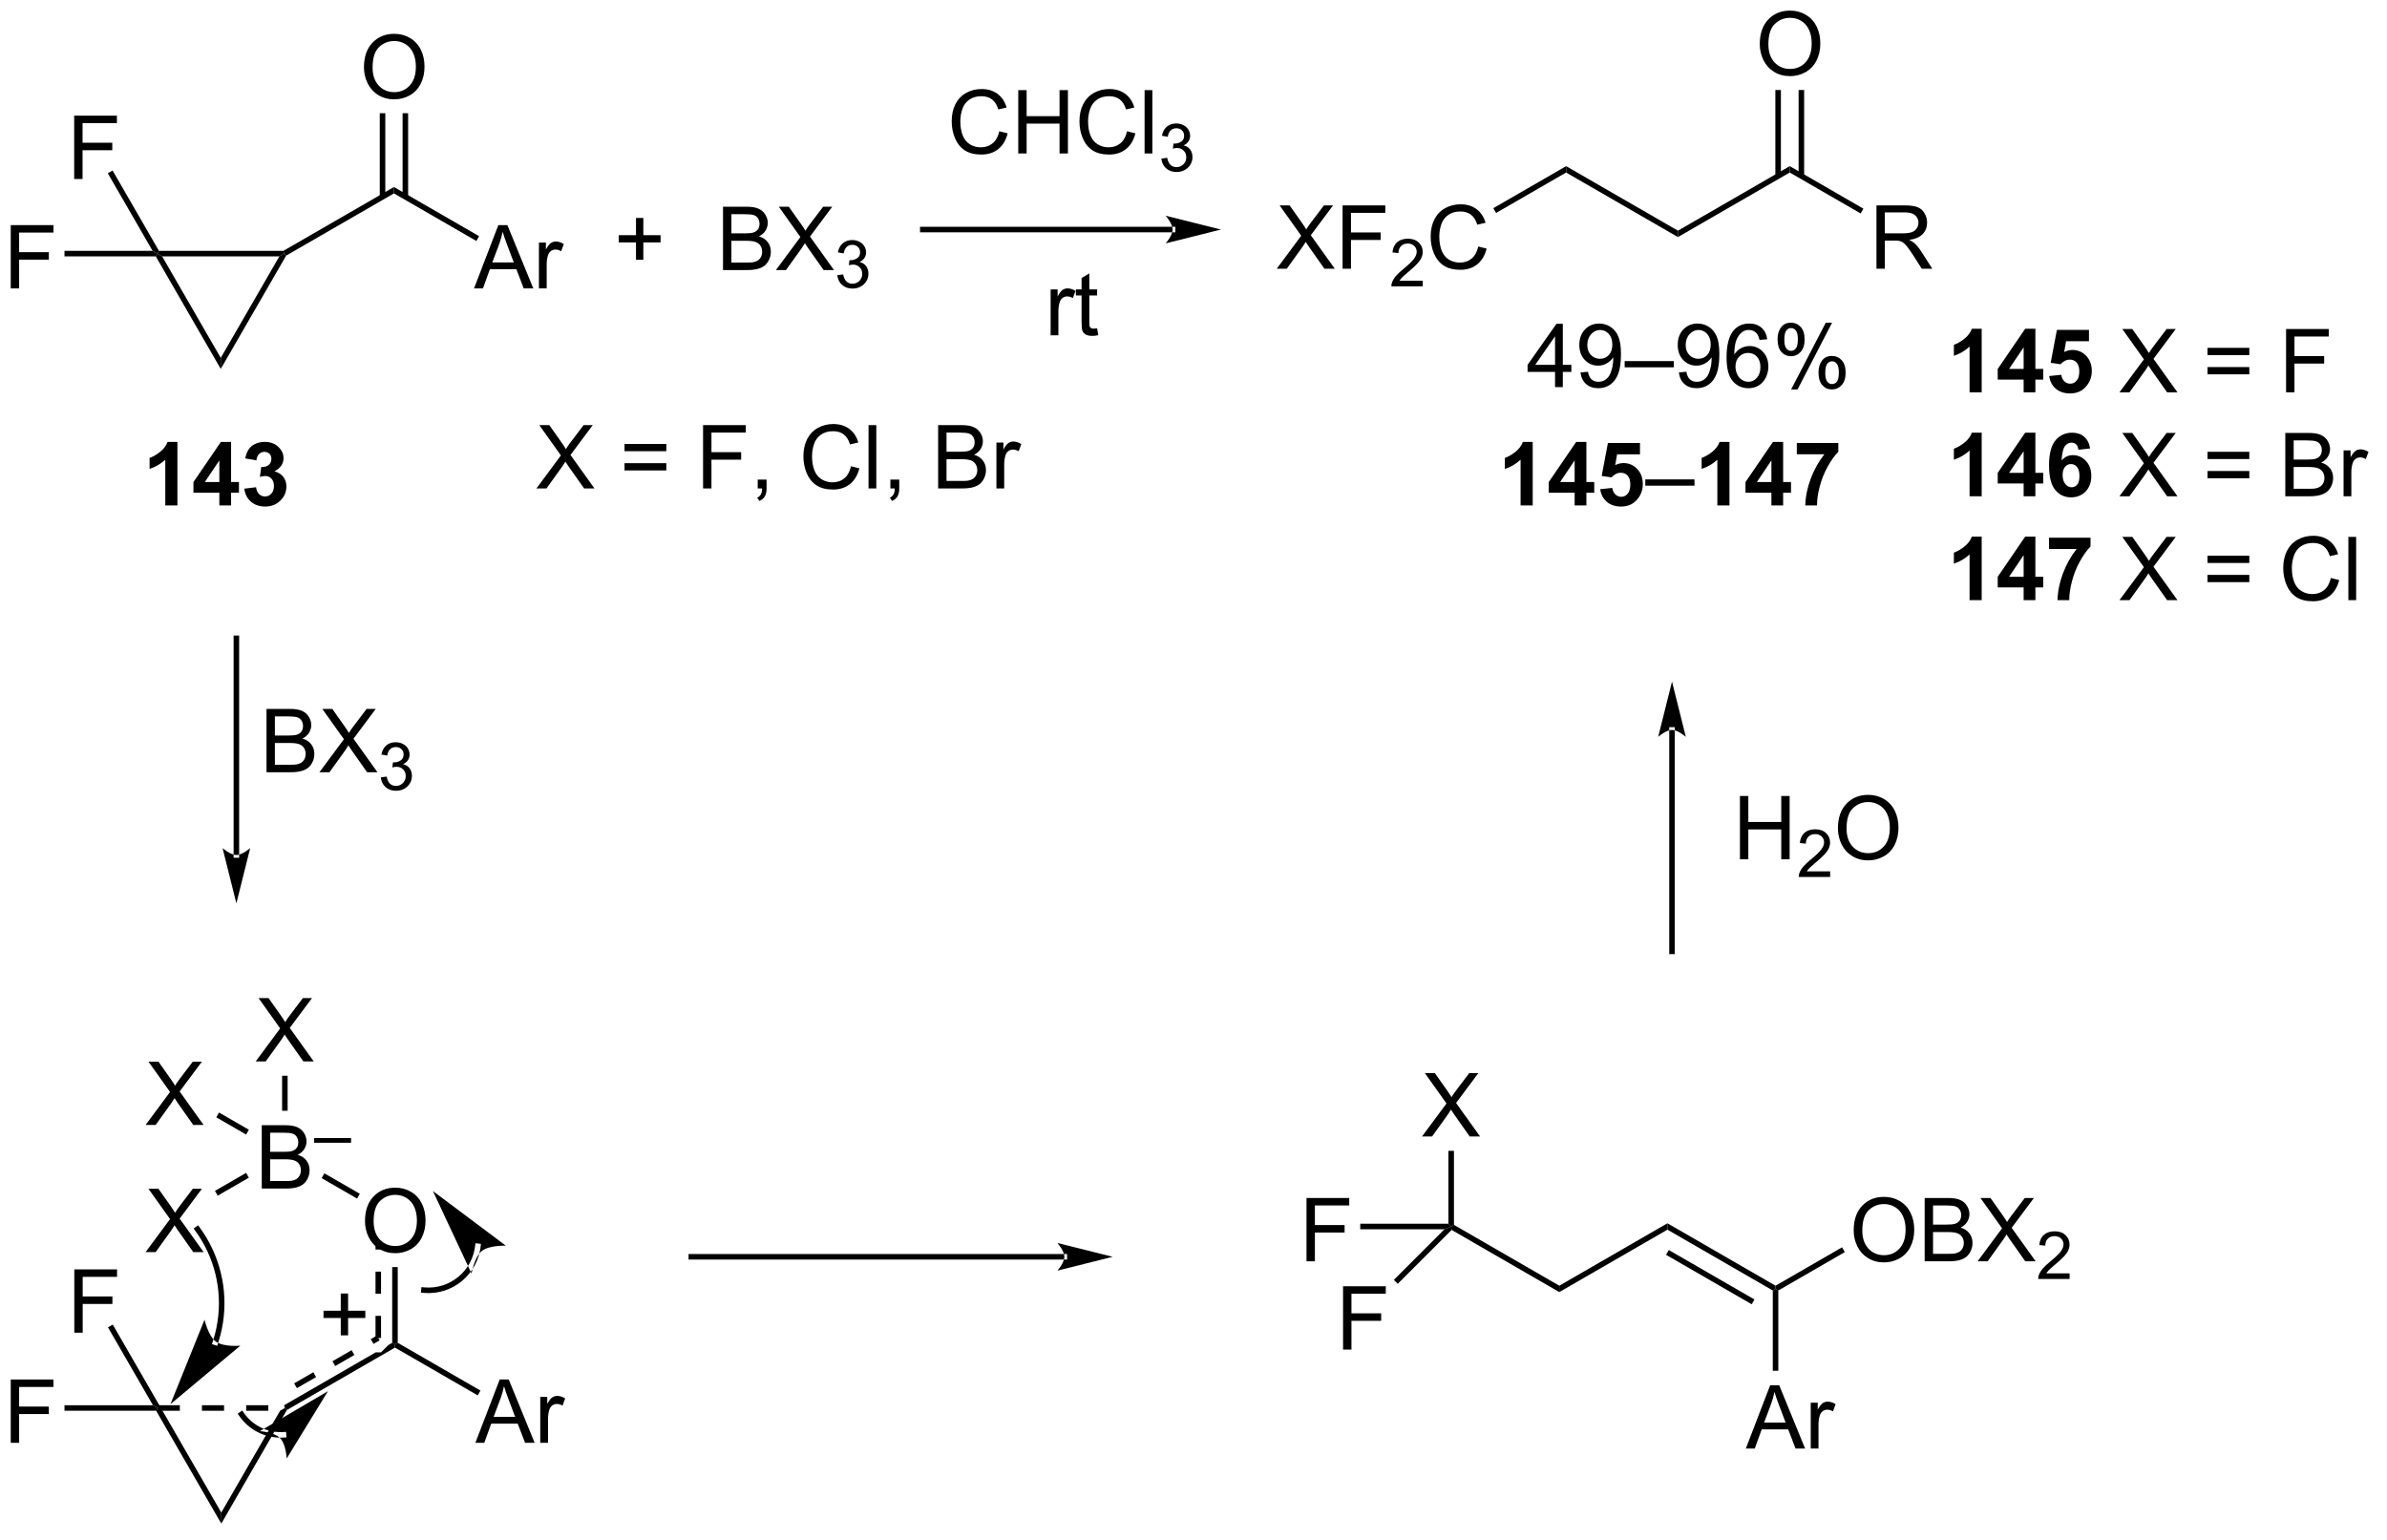 <?xml version="1.0" encoding="UTF-8"?>
<!DOCTYPE svg PUBLIC '-//W3C//DTD SVG 1.0//EN'
          'http://www.w3.org/TR/2001/REC-SVG-20010904/DTD/svg10.dtd'>
<svg stroke-dasharray="none" shape-rendering="auto" xmlns="http://www.w3.org/2000/svg" font-family="'Dialog'" text-rendering="auto" width="296" fill-opacity="1" color-interpolation="auto" color-rendering="auto" preserveAspectRatio="xMidYMid meet" font-size="12px" viewBox="0 0 296 191" fill="black" xmlns:xlink="http://www.w3.org/1999/xlink" stroke="black" image-rendering="auto" stroke-miterlimit="10" stroke-linecap="square" stroke-linejoin="miter" font-style="normal" stroke-width="1" height="191" stroke-dashoffset="0" font-weight="normal" stroke-opacity="1"
><!--Generated by the Batik Graphics2D SVG Generator--><defs id="genericDefs"
  /><g
  ><defs id="defs1"
    ><clipPath clipPathUnits="userSpaceOnUse" id="clipPath1"
      ><path d="M1.321 1.611 L222.673 1.611 L222.673 144.382 L1.321 144.382 L1.321 1.611 Z"
      /></clipPath
      ><clipPath clipPathUnits="userSpaceOnUse" id="clipPath2"
      ><path d="M-0.316 35.474 L-0.316 174.275 L214.882 174.275 L214.882 35.474 Z"
      /></clipPath
    ></defs
    ><g transform="scale(1.333,1.333) translate(-1.321,-1.611) matrix(1.029,0,0,1.029,1.646,-34.877)"
    ><path d="M6.39 51.643 L6.39 45.917 L10.255 45.917 L10.255 46.591 L7.148 46.591 L7.148 48.365 L9.835 48.365 L9.835 49.042 L7.148 49.042 L7.148 51.643 L6.39 51.643 Z" stroke="none" clip-path="url(#clipPath2)"
    /></g
    ><g transform="matrix(1.371,0,0,1.371,0.433,-48.651)"
    ><path d="M9.434 51.158 L9.867 50.908 L14.062 58.174 L13.917 58.424 L13.484 58.174 Z" stroke="none" clip-path="url(#clipPath2)"
    /></g
    ><g transform="matrix(1.371,0,0,1.371,0.433,-48.651)"
    ><path d="M13.773 58.674 L13.917 58.424 L14.35 58.674 L19.651 67.856 L19.651 68.856 Z" stroke="none" clip-path="url(#clipPath2)"
    /></g
    ><g transform="matrix(1.371,0,0,1.371,0.433,-48.651)"
    ><path d="M14.35 58.674 L13.917 58.424 L14.062 58.174 L25.318 58.174 L25.385 58.424 L24.952 58.674 Z" stroke="none" clip-path="url(#clipPath2)"
    /></g
    ><g transform="matrix(1.371,0,0,1.371,0.433,-48.651)"
    ><path d="M24.952 58.674 L25.385 58.424 L25.568 58.607 L19.651 68.856 L19.651 67.856 Z" stroke="none" clip-path="url(#clipPath2)"
    /></g
    ><g transform="matrix(1.371,0,0,1.371,0.433,-48.651)"
    ><path d="M0.656 61.574 L0.656 55.848 L4.521 55.848 L4.521 56.522 L1.414 56.522 L1.414 58.296 L4.102 58.296 L4.102 58.973 L1.414 58.973 L1.414 61.574 L0.656 61.574 Z" stroke="none" clip-path="url(#clipPath2)"
    /></g
    ><g transform="matrix(1.371,0,0,1.371,0.433,-48.651)"
    ><path d="M13.484 58.174 L13.917 58.424 L13.773 58.674 L5.517 58.674 L5.517 58.174 Z" stroke="none" clip-path="url(#clipPath2)"
    /></g
    ><g transform="matrix(1.371,0,0,1.371,0.433,-48.651)"
    ><path d="M25.568 58.607 L25.385 58.424 L25.318 58.174 L35.316 52.402 L35.316 52.979 Z" stroke="none" clip-path="url(#clipPath2)"
    /></g
    ><g transform="matrix(1.371,0,0,1.371,0.433,-48.651)"
    ><path d="M42.559 61.574 L44.759 55.848 L45.577 55.848 L47.921 61.574 L47.056 61.574 L46.39 59.84 L43.994 59.84 L43.366 61.574 L42.559 61.574 ZM44.212 59.223 L46.155 59.223 L45.556 57.637 Q45.283 56.913 45.15 56.449 Q45.041 56.999 44.843 57.543 L44.212 59.223 ZM48.429 61.574 L48.429 57.426 L49.062 57.426 L49.062 58.054 Q49.304 57.614 49.507 57.473 Q49.712 57.332 49.96 57.332 Q50.314 57.332 50.681 57.559 L50.439 58.21 Q50.181 58.059 49.923 58.059 Q49.694 58.059 49.509 58.197 Q49.327 58.335 49.249 58.582 Q49.132 58.957 49.132 59.403 L49.132 61.574 L48.429 61.574 Z" stroke="none" clip-path="url(#clipPath2)"
    /></g
    ><g transform="matrix(1.371,0,0,1.371,0.433,-48.651)"
    ><path d="M35.316 52.979 L35.316 52.402 L43.02 56.85 L42.77 57.283 Z" stroke="none" clip-path="url(#clipPath2)"
    /></g
    ><g transform="matrix(1.371,0,0,1.371,0.433,-48.651)"
    ><path d="M32.604 41.584 Q32.604 40.157 33.37 39.352 Q34.135 38.545 35.346 38.545 Q36.138 38.545 36.773 38.925 Q37.411 39.303 37.745 39.98 Q38.081 40.657 38.081 41.517 Q38.081 42.389 37.729 43.076 Q37.377 43.764 36.731 44.118 Q36.088 44.472 35.341 44.472 Q34.534 44.472 33.896 44.082 Q33.26 43.688 32.932 43.014 Q32.604 42.337 32.604 41.584 ZM33.385 41.595 Q33.385 42.631 33.94 43.227 Q34.497 43.821 35.338 43.821 Q36.193 43.821 36.745 43.22 Q37.299 42.618 37.299 41.514 Q37.299 40.813 37.062 40.293 Q36.825 39.772 36.37 39.485 Q35.916 39.196 35.349 39.196 Q34.544 39.196 33.963 39.751 Q33.385 40.303 33.385 41.595 Z" stroke="none" clip-path="url(#clipPath2)"
    /></g
    ><g transform="matrix(1.371,0,0,1.371,0.433,-48.651)"
    ><path d="M36.598 53.286 L36.598 45.726 L36.098 45.726 L36.098 53.286 ZM34.534 53.286 L34.534 45.726 L34.034 45.726 L34.034 53.286 Z" stroke="none" clip-path="url(#clipPath2)"
    /></g
    ><g transform="matrix(1.371,0,0,1.371,0.433,-48.651)"
    ><path d="M57.209 58.985 L57.209 57.414 L55.65 57.414 L55.65 56.758 L57.209 56.758 L57.209 55.201 L57.873 55.201 L57.873 56.758 L59.431 56.758 L59.431 57.414 L57.873 57.414 L57.873 58.985 L57.209 58.985 Z" stroke="none" clip-path="url(#clipPath2)"
    /></g
    ><g transform="matrix(1.371,0,0,1.371,0.433,-48.651)"
    ><path d="M105.744 56.499 L105.744 56.499 L83.15 56.499 L82.9 56.499 L82.9 55.999 L83.15 55.999 L105.744 55.999 L105.994 55.999 L105.994 56.499 ZM110.119 56.249 L105.119 54.999 C105.119 54.999 105.744 55.702 105.744 56.249 C105.744 56.795 105.119 57.499 105.119 57.499 Z" stroke="none" clip-path="url(#clipPath2)"
    /></g
    ><g transform="matrix(1.371,0,0,1.371,0.433,-48.651)"
    ><path d="M90.069 47.358 L90.826 47.548 Q90.59 48.483 89.97 48.975 Q89.35 49.465 88.457 49.465 Q87.53 49.465 86.949 49.087 Q86.371 48.709 86.066 47.996 Q85.764 47.28 85.764 46.459 Q85.764 45.563 86.105 44.9 Q86.449 44.233 87.079 43.886 Q87.709 43.54 88.467 43.54 Q89.326 43.54 89.912 43.978 Q90.498 44.415 90.73 45.209 L89.983 45.384 Q89.785 44.759 89.405 44.475 Q89.027 44.188 88.451 44.188 Q87.793 44.188 87.347 44.506 Q86.905 44.821 86.725 45.355 Q86.545 45.889 86.545 46.454 Q86.545 47.186 86.759 47.73 Q86.972 48.275 87.42 48.545 Q87.871 48.813 88.394 48.813 Q89.03 48.813 89.47 48.446 Q89.912 48.079 90.069 47.358 ZM91.784 49.366 L91.784 43.639 L92.541 43.639 L92.541 45.991 L95.518 45.991 L95.518 43.639 L96.276 43.639 L96.276 49.366 L95.518 49.366 L95.518 46.665 L92.541 46.665 L92.541 49.366 L91.784 49.366 ZM101.623 47.358 L102.381 47.548 Q102.144 48.483 101.525 48.975 Q100.905 49.465 100.011 49.465 Q99.084 49.465 98.504 49.087 Q97.925 48.709 97.621 47.996 Q97.319 47.28 97.319 46.459 Q97.319 45.563 97.66 44.9 Q98.004 44.233 98.634 43.886 Q99.264 43.54 100.022 43.54 Q100.881 43.54 101.467 43.978 Q102.053 44.415 102.285 45.209 L101.537 45.384 Q101.34 44.759 100.959 44.475 Q100.582 44.188 100.006 44.188 Q99.347 44.188 98.902 44.506 Q98.459 44.821 98.28 45.355 Q98.1 45.889 98.1 46.454 Q98.1 47.186 98.314 47.73 Q98.527 48.275 98.975 48.545 Q99.425 48.813 99.949 48.813 Q100.584 48.813 101.025 48.446 Q101.467 48.079 101.623 47.358 ZM103.211 49.366 L103.211 43.639 L103.914 43.639 L103.914 49.366 L103.211 49.366 Z" stroke="none" clip-path="url(#clipPath2)"
    /></g
    ><g transform="matrix(1.371,0,0,1.371,0.433,-48.651)"
    ><path d="M104.727 49.831 L105.254 49.761 Q105.346 50.21 105.563 50.407 Q105.782 50.604 106.096 50.604 Q106.467 50.604 106.723 50.346 Q106.981 50.089 106.981 49.708 Q106.981 49.344 106.743 49.11 Q106.506 48.874 106.139 48.874 Q105.991 48.874 105.768 48.932 L105.827 48.469 Q105.879 48.475 105.91 48.475 Q106.248 48.475 106.518 48.3 Q106.787 48.124 106.787 47.757 Q106.787 47.468 106.59 47.278 Q106.395 47.087 106.084 47.087 Q105.776 47.087 105.571 47.28 Q105.366 47.473 105.307 47.86 L104.78 47.766 Q104.877 47.235 105.219 46.944 Q105.563 46.653 106.073 46.653 Q106.424 46.653 106.719 46.803 Q107.016 46.954 107.172 47.216 Q107.329 47.475 107.329 47.768 Q107.329 48.048 107.178 48.276 Q107.03 48.505 106.737 48.639 Q107.118 48.727 107.329 49.005 Q107.54 49.28 107.54 49.696 Q107.54 50.259 107.129 50.651 Q106.719 51.042 106.092 51.042 Q105.528 51.042 105.153 50.706 Q104.78 50.368 104.727 49.831 Z" stroke="none" clip-path="url(#clipPath2)"
    /></g
    ><g transform="matrix(1.371,0,0,1.371,0.433,-48.651)"
    ><path d="M94.712 65.814 L94.712 61.665 L95.345 61.665 L95.345 62.293 Q95.587 61.853 95.79 61.712 Q95.996 61.571 96.243 61.571 Q96.597 61.571 96.964 61.798 L96.722 62.449 Q96.464 62.298 96.207 62.298 Q95.978 62.298 95.793 62.436 Q95.61 62.574 95.532 62.821 Q95.415 63.196 95.415 63.642 L95.415 65.814 L94.712 65.814 ZM98.918 65.183 L99.019 65.806 Q98.722 65.868 98.488 65.868 Q98.105 65.868 97.894 65.749 Q97.683 65.626 97.597 65.428 Q97.511 65.23 97.511 64.597 L97.511 62.212 L96.996 62.212 L96.996 61.665 L97.511 61.665 L97.511 60.636 L98.212 60.215 L98.212 61.665 L98.918 61.665 L98.918 62.212 L98.212 62.212 L98.212 64.636 Q98.212 64.939 98.248 65.025 Q98.285 65.111 98.368 65.163 Q98.454 65.212 98.61 65.212 Q98.728 65.212 98.918 65.183 Z" stroke="none" clip-path="url(#clipPath2)"
    /></g
    ><g transform="matrix(1.371,0,0,1.371,0.433,-48.651)"
    ><path d="M115.164 59.791 L117.377 56.807 L115.424 54.065 L116.328 54.065 L117.367 55.533 Q117.69 55.989 117.828 56.236 Q118.018 55.924 118.281 55.583 L119.432 54.065 L120.258 54.065 L118.245 56.763 L120.414 59.791 L119.476 59.791 L118.034 57.747 Q117.914 57.572 117.784 57.364 Q117.594 57.676 117.51 57.794 L116.073 59.791 L115.164 59.791 ZM121.12 59.791 L121.12 54.065 L124.984 54.065 L124.984 54.739 L121.877 54.739 L121.877 56.513 L124.565 56.513 L124.565 57.19 L121.877 57.19 L121.877 59.791 L121.12 59.791 Z" stroke="none" clip-path="url(#clipPath2)"
    /></g
    ><g transform="matrix(1.371,0,0,1.371,0.433,-48.651)"
    ><path d="M128.372 60.883 L128.372 61.391 L125.532 61.391 Q125.526 61.2 125.594 61.024 Q125.702 60.735 125.94 60.454 Q126.18 60.172 126.631 59.803 Q127.331 59.229 127.577 58.893 Q127.823 58.557 127.823 58.258 Q127.823 57.946 127.598 57.731 Q127.376 57.514 127.014 57.514 Q126.633 57.514 126.405 57.743 Q126.176 57.971 126.174 58.376 L125.631 58.321 Q125.688 57.713 126.051 57.397 Q126.415 57.079 127.026 57.079 Q127.645 57.079 128.004 57.422 Q128.366 57.764 128.366 58.27 Q128.366 58.528 128.26 58.778 Q128.155 59.026 127.909 59.301 Q127.665 59.577 127.096 60.057 Q126.622 60.456 126.487 60.598 Q126.352 60.741 126.264 60.883 L128.372 60.883 Z" stroke="none" clip-path="url(#clipPath2)"
    /></g
    ><g transform="matrix(1.371,0,0,1.371,0.433,-48.651)"
    ><path d="M133.39 57.783 L134.148 57.973 Q133.911 58.908 133.291 59.401 Q132.671 59.89 131.778 59.89 Q130.851 59.89 130.27 59.513 Q129.692 59.135 129.387 58.421 Q129.085 57.705 129.085 56.885 Q129.085 55.989 129.427 55.325 Q129.77 54.658 130.4 54.312 Q131.031 53.966 131.789 53.966 Q132.648 53.966 133.234 54.403 Q133.82 54.841 134.052 55.635 L133.304 55.809 Q133.106 55.184 132.726 54.901 Q132.348 54.614 131.773 54.614 Q131.114 54.614 130.669 54.932 Q130.226 55.247 130.046 55.781 Q129.867 56.315 129.867 56.88 Q129.867 57.611 130.08 58.156 Q130.294 58.7 130.742 58.971 Q131.192 59.239 131.716 59.239 Q132.351 59.239 132.791 58.872 Q133.234 58.505 133.39 57.783 Z" stroke="none" clip-path="url(#clipPath2)"
    /></g
    ><g transform="matrix(1.371,0,0,1.371,0.433,-48.651)"
    ><path d="M141.338 50.514 L141.338 51.091 L135.002 54.749 L134.752 54.316 Z" stroke="none" clip-path="url(#clipPath2)"
    /></g
    ><g transform="matrix(1.371,0,0,1.371,0.433,-48.651)"
    ><path d="M141.338 51.091 L141.338 50.514 L151.451 56.352 L151.451 56.93 Z" stroke="none" clip-path="url(#clipPath2)"
    /></g
    ><g transform="matrix(1.371,0,0,1.371,0.433,-48.651)"
    ><path d="M151.451 56.93 L151.451 56.352 L161.565 50.514 L161.565 51.091 Z" stroke="none" clip-path="url(#clipPath2)"
    /></g
    ><g transform="matrix(1.371,0,0,1.371,0.433,-48.651)"
    ><path d="M169.408 59.791 L169.408 54.065 L171.947 54.065 Q172.713 54.065 173.112 54.218 Q173.51 54.372 173.747 54.763 Q173.987 55.153 173.987 55.627 Q173.987 56.236 173.591 56.656 Q173.197 57.072 172.372 57.184 Q172.674 57.33 172.83 57.471 Q173.161 57.776 173.458 58.231 L174.455 59.791 L173.502 59.791 L172.744 58.598 Q172.411 58.083 172.195 57.809 Q171.981 57.536 171.812 57.426 Q171.643 57.317 171.466 57.276 Q171.338 57.247 171.044 57.247 L170.166 57.247 L170.166 59.791 L169.408 59.791 ZM170.166 56.591 L171.794 56.591 Q172.315 56.591 172.606 56.484 Q172.901 56.377 173.052 56.14 Q173.205 55.903 173.205 55.627 Q173.205 55.221 172.908 54.96 Q172.614 54.697 171.979 54.697 L170.166 54.697 L170.166 56.591 Z" stroke="none" clip-path="url(#clipPath2)"
    /></g
    ><g transform="matrix(1.371,0,0,1.371,0.433,-48.651)"
    ><path d="M161.565 51.091 L161.565 50.514 L168.228 54.361 L167.978 54.794 Z" stroke="none" clip-path="url(#clipPath2)"
    /></g
    ><g transform="matrix(1.371,0,0,1.371,0.433,-48.651)"
    ><path d="M158.853 39.485 Q158.853 38.058 159.618 37.253 Q160.384 36.446 161.595 36.446 Q162.387 36.446 163.022 36.826 Q163.66 37.204 163.993 37.881 Q164.329 38.558 164.329 39.417 Q164.329 40.29 163.978 40.977 Q163.626 41.665 162.98 42.019 Q162.337 42.373 161.59 42.373 Q160.782 42.373 160.144 41.983 Q159.509 41.589 159.181 40.915 Q158.853 40.238 158.853 39.485 ZM159.634 39.496 Q159.634 40.532 160.189 41.128 Q160.746 41.722 161.587 41.722 Q162.441 41.722 162.993 41.121 Q163.548 40.519 163.548 39.415 Q163.548 38.714 163.311 38.194 Q163.074 37.673 162.618 37.386 Q162.165 37.097 161.598 37.097 Q160.793 37.097 160.212 37.652 Q159.634 38.204 159.634 39.496 Z" stroke="none" clip-path="url(#clipPath2)"
    /></g
    ><g transform="matrix(1.371,0,0,1.371,0.433,-48.651)"
    ><path d="M162.866 51.409 L162.866 43.627 L162.366 43.627 L162.366 51.409 ZM160.764 51.409 L160.764 43.627 L160.264 43.627 L160.264 51.409 Z" stroke="none" clip-path="url(#clipPath2)"
    /></g
    ><g transform="matrix(1.371,0,0,1.371,0.433,-48.651)"
    ><path d="M178.925 70.974 L177.829 70.974 L177.829 66.836 Q177.228 67.399 176.41 67.669 L176.41 66.672 Q176.84 66.531 177.342 66.141 Q177.847 65.748 178.035 65.224 L178.925 65.224 L178.925 70.974 ZM182.719 70.974 L182.719 69.82 L180.375 69.82 L180.375 68.86 L182.859 65.224 L183.781 65.224 L183.781 68.857 L184.492 68.857 L184.492 69.82 L183.781 69.82 L183.781 70.974 L182.719 70.974 ZM182.719 68.857 L182.719 66.899 L181.403 68.857 L182.719 68.857 ZM185.032 69.5 L186.126 69.388 Q186.173 69.758 186.402 69.977 Q186.634 70.193 186.933 70.193 Q187.277 70.193 187.514 69.914 Q187.754 69.633 187.754 69.07 Q187.754 68.544 187.517 68.281 Q187.282 68.016 186.902 68.016 Q186.431 68.016 186.056 68.435 L185.165 68.305 L185.728 65.326 L188.629 65.326 L188.629 66.352 L186.558 66.352 L186.387 67.326 Q186.754 67.141 187.137 67.141 Q187.868 67.141 188.376 67.672 Q188.884 68.203 188.884 69.052 Q188.884 69.758 188.472 70.313 Q187.915 71.073 186.923 71.073 Q186.129 71.073 185.629 70.646 Q185.129 70.219 185.032 69.5 Z" stroke="none" clip-path="url(#clipPath2)"
    /></g
    ><g transform="matrix(1.371,0,0,1.371,0.433,-48.651)"
    ><path d="M191.384 70.974 L193.597 67.99 L191.644 65.248 L192.548 65.248 L193.587 66.716 Q193.91 67.172 194.048 67.419 Q194.238 67.107 194.501 66.766 L195.652 65.248 L196.478 65.248 L194.464 67.945 L196.634 70.974 L195.696 70.974 L194.254 68.93 Q194.134 68.755 194.004 68.547 Q193.814 68.86 193.73 68.977 L192.293 70.974 L191.384 70.974 ZM203.132 67.607 L199.351 67.607 L199.351 66.951 L203.132 66.951 L203.132 67.607 ZM203.132 69.344 L199.351 69.344 L199.351 68.688 L203.132 68.688 L203.132 69.344 ZM206.457 70.974 L206.457 65.248 L210.321 65.248 L210.321 65.922 L207.214 65.922 L207.214 67.695 L209.902 67.695 L209.902 68.373 L207.214 68.373 L207.214 70.974 L206.457 70.974 Z" stroke="none" clip-path="url(#clipPath2)"
    /></g
    ><g transform="matrix(1.371,0,0,1.371,0.433,-48.651)"
    ><path d="M178.925 80.374 L177.829 80.374 L177.829 76.236 Q177.228 76.799 176.41 77.07 L176.41 76.072 Q176.84 75.931 177.342 75.541 Q177.847 75.148 178.035 74.624 L178.925 74.624 L178.925 80.374 ZM182.719 80.374 L182.719 79.221 L180.375 79.221 L180.375 78.26 L182.859 74.624 L183.781 74.624 L183.781 78.257 L184.492 78.257 L184.492 79.221 L183.781 79.221 L183.781 80.374 L182.719 80.374 ZM182.719 78.257 L182.719 76.299 L181.403 78.257 L182.719 78.257 ZM188.735 76.049 L187.673 76.166 Q187.634 75.838 187.47 75.681 Q187.306 75.525 187.043 75.525 Q186.696 75.525 186.454 75.838 Q186.215 76.15 186.152 77.14 Q186.564 76.655 187.173 76.655 Q187.86 76.655 188.35 77.179 Q188.84 77.702 188.84 78.53 Q188.84 79.408 188.324 79.942 Q187.808 80.473 187.001 80.473 Q186.134 80.473 185.574 79.799 Q185.017 79.124 185.017 77.588 Q185.017 76.015 185.597 75.32 Q186.181 74.624 187.11 74.624 Q187.762 74.624 188.189 74.989 Q188.618 75.353 188.735 76.049 ZM186.246 78.445 Q186.246 78.978 186.491 79.27 Q186.738 79.562 187.056 79.562 Q187.36 79.562 187.564 79.325 Q187.767 79.085 187.767 78.541 Q187.767 77.984 187.548 77.723 Q187.329 77.463 187.001 77.463 Q186.683 77.463 186.465 77.713 Q186.246 77.96 186.246 78.445 Z" stroke="none" clip-path="url(#clipPath2)"
    /></g
    ><g transform="matrix(1.371,0,0,1.371,0.433,-48.651)"
    ><path d="M191.384 80.374 L193.597 77.39 L191.644 74.648 L192.548 74.648 L193.587 76.116 Q193.91 76.572 194.048 76.82 Q194.238 76.507 194.501 76.166 L195.652 74.648 L196.478 74.648 L194.464 77.346 L196.634 80.374 L195.696 80.374 L194.254 78.33 Q194.134 78.155 194.004 77.947 Q193.814 78.26 193.73 78.377 L192.293 80.374 L191.384 80.374 ZM203.132 77.007 L199.351 77.007 L199.351 76.351 L203.132 76.351 L203.132 77.007 ZM203.132 78.744 L199.351 78.744 L199.351 78.088 L203.132 78.088 L203.132 78.744 ZM206.386 80.374 L206.386 74.648 L208.535 74.648 Q209.191 74.648 209.587 74.822 Q209.985 74.994 210.209 75.356 Q210.433 75.718 210.433 76.111 Q210.433 76.478 210.233 76.804 Q210.035 77.127 209.634 77.327 Q210.152 77.478 210.431 77.846 Q210.712 78.213 210.712 78.713 Q210.712 79.116 210.54 79.463 Q210.371 79.806 210.121 79.994 Q209.871 80.181 209.493 80.278 Q209.118 80.374 208.571 80.374 L206.386 80.374 ZM207.144 77.054 L208.384 77.054 Q208.886 77.054 209.105 76.986 Q209.394 76.9 209.54 76.702 Q209.689 76.502 209.689 76.202 Q209.689 75.916 209.55 75.7 Q209.415 75.484 209.16 75.403 Q208.907 75.322 208.29 75.322 L207.144 75.322 L207.144 77.054 ZM207.144 79.697 L208.571 79.697 Q208.939 79.697 209.087 79.671 Q209.347 79.624 209.522 79.515 Q209.699 79.405 209.811 79.197 Q209.925 78.986 209.925 78.713 Q209.925 78.392 209.761 78.158 Q209.597 77.921 209.306 77.825 Q209.017 77.728 208.47 77.728 L207.144 77.728 L207.144 79.697 ZM211.657 80.374 L211.657 76.226 L212.29 76.226 L212.29 76.853 Q212.532 76.413 212.735 76.273 Q212.941 76.132 213.189 76.132 Q213.543 76.132 213.91 76.359 L213.668 77.01 Q213.41 76.859 213.152 76.859 Q212.923 76.859 212.738 76.997 Q212.556 77.135 212.478 77.382 Q212.36 77.757 212.36 78.202 L212.36 80.374 L211.657 80.374 Z" stroke="none" clip-path="url(#clipPath2)"
    /></g
    ><g transform="matrix(1.371,0,0,1.371,0.433,-48.651)"
    ><path d="M178.925 89.774 L177.829 89.774 L177.829 85.636 Q177.228 86.199 176.41 86.469 L176.41 85.472 Q176.84 85.332 177.342 84.941 Q177.847 84.548 178.035 84.024 L178.925 84.024 L178.925 89.774 ZM182.719 89.774 L182.719 88.621 L180.375 88.621 L180.375 87.66 L182.859 84.024 L183.781 84.024 L183.781 87.657 L184.492 87.657 L184.492 88.621 L183.781 88.621 L183.781 89.774 L182.719 89.774 ZM182.719 87.657 L182.719 85.699 L181.403 87.657 L182.719 87.657 ZM185.017 85.144 L185.017 84.126 L188.769 84.126 L188.769 84.923 Q188.306 85.378 187.824 86.235 Q187.345 87.089 187.092 88.053 Q186.84 89.016 186.845 89.774 L185.785 89.774 Q185.814 88.587 186.274 87.352 Q186.738 86.118 187.512 85.144 L185.017 85.144 Z" stroke="none" clip-path="url(#clipPath2)"
    /></g
    ><g transform="matrix(1.371,0,0,1.371,0.433,-48.651)"
    ><path d="M191.384 89.774 L193.597 86.79 L191.644 84.048 L192.548 84.048 L193.587 85.516 Q193.91 85.972 194.048 86.219 Q194.238 85.907 194.501 85.566 L195.652 84.048 L196.478 84.048 L194.464 86.746 L196.634 89.774 L195.696 89.774 L194.254 87.73 Q194.134 87.555 194.004 87.347 Q193.814 87.66 193.73 87.777 L192.293 89.774 L191.384 89.774 ZM203.132 86.407 L199.351 86.407 L199.351 85.751 L203.132 85.751 L203.132 86.407 ZM203.132 88.144 L199.351 88.144 L199.351 87.488 L203.132 87.488 L203.132 88.144 ZM210.504 87.766 L211.261 87.957 Q211.024 88.891 210.405 89.384 Q209.785 89.873 208.892 89.873 Q207.964 89.873 207.384 89.496 Q206.806 89.118 206.501 88.404 Q206.199 87.688 206.199 86.868 Q206.199 85.972 206.54 85.308 Q206.884 84.641 207.514 84.295 Q208.144 83.949 208.902 83.949 Q209.761 83.949 210.347 84.386 Q210.933 84.824 211.165 85.618 L210.418 85.792 Q210.22 85.167 209.839 84.884 Q209.462 84.597 208.886 84.597 Q208.228 84.597 207.782 84.915 Q207.339 85.23 207.16 85.764 Q206.98 86.298 206.98 86.863 Q206.98 87.594 207.194 88.139 Q207.407 88.683 207.855 88.954 Q208.306 89.222 208.829 89.222 Q209.464 89.222 209.905 88.855 Q210.347 88.488 210.504 87.766 ZM212.091 89.774 L212.091 84.048 L212.794 84.048 L212.794 89.774 L212.091 89.774 Z" stroke="none" clip-path="url(#clipPath2)"
    /></g
    ><g transform="matrix(1.371,0,0,1.371,0.433,-48.651)"
    ><path d="M20.814 112.823 L20.814 112.823 L20.814 93.225 L20.814 92.975 L21.314 92.975 L21.314 93.225 L21.314 112.823 L21.314 113.073 L20.814 113.073 ZM21.064 117.198 L22.314 112.198 C22.314 112.198 21.611 112.823 21.064 112.823 C20.517 112.823 19.814 112.198 19.814 112.198 Z" stroke="none" clip-path="url(#clipPath2)"
    /></g
    ><g transform="matrix(1.371,0,0,1.371,0.433,-48.651)"
    ><path d="M23.79 105.337 L23.79 99.61 L25.939 99.61 Q26.595 99.61 26.991 99.784 Q27.389 99.956 27.613 100.318 Q27.837 100.68 27.837 101.073 Q27.837 101.441 27.637 101.766 Q27.439 102.089 27.038 102.29 Q27.556 102.441 27.834 102.808 Q28.116 103.175 28.116 103.675 Q28.116 104.079 27.944 104.425 Q27.775 104.769 27.525 104.956 Q27.275 105.144 26.897 105.24 Q26.522 105.337 25.975 105.337 L23.79 105.337 ZM24.548 102.016 L25.788 102.016 Q26.29 102.016 26.509 101.948 Q26.798 101.862 26.944 101.665 Q27.092 101.464 27.092 101.165 Q27.092 100.878 26.954 100.662 Q26.819 100.446 26.564 100.365 Q26.311 100.284 25.694 100.284 L24.548 100.284 L24.548 102.016 ZM24.548 104.659 L25.975 104.659 Q26.342 104.659 26.491 104.633 Q26.751 104.587 26.926 104.477 Q27.103 104.368 27.215 104.159 Q27.329 103.948 27.329 103.675 Q27.329 103.355 27.165 103.12 Q27.001 102.883 26.709 102.787 Q26.42 102.691 25.874 102.691 L24.548 102.691 L24.548 104.659 ZM28.577 105.337 L30.79 102.352 L28.837 99.61 L29.741 99.61 L30.78 101.079 Q31.103 101.534 31.241 101.782 Q31.431 101.469 31.694 101.128 L32.845 99.61 L33.67 99.61 L31.657 102.308 L33.827 105.337 L32.889 105.337 L31.447 103.292 Q31.327 103.118 31.197 102.909 Q31.006 103.222 30.923 103.339 L29.485 105.337 L28.577 105.337 Z" stroke="none" clip-path="url(#clipPath2)"
    /></g
    ><g transform="matrix(1.371,0,0,1.371,0.433,-48.651)"
    ><path d="M34.128 105.802 L34.656 105.731 Q34.747 106.181 34.964 106.378 Q35.183 106.575 35.497 106.575 Q35.868 106.575 36.124 106.317 Q36.382 106.059 36.382 105.679 Q36.382 105.315 36.144 105.081 Q35.907 104.845 35.54 104.845 Q35.392 104.845 35.169 104.903 L35.228 104.44 Q35.281 104.446 35.312 104.446 Q35.65 104.446 35.919 104.27 Q36.189 104.095 36.189 103.728 Q36.189 103.439 35.991 103.249 Q35.796 103.058 35.486 103.058 Q35.177 103.058 34.972 103.251 Q34.767 103.444 34.708 103.831 L34.181 103.737 Q34.279 103.206 34.62 102.915 Q34.964 102.624 35.474 102.624 Q35.825 102.624 36.12 102.774 Q36.417 102.925 36.574 103.186 Q36.73 103.446 36.73 103.739 Q36.73 104.019 36.579 104.247 Q36.431 104.476 36.138 104.61 Q36.519 104.698 36.73 104.976 Q36.941 105.251 36.941 105.667 Q36.941 106.23 36.531 106.622 Q36.12 107.013 35.493 107.013 Q34.929 107.013 34.554 106.677 Q34.181 106.339 34.128 105.802 Z" stroke="none" clip-path="url(#clipPath2)"
    /></g
    ><g transform="matrix(1.371,0,0,1.371,0.433,-48.651)"
    ><path d="M12.852 137.244 L15.066 134.259 L13.113 131.517 L14.016 131.517 L15.055 132.986 Q15.378 133.441 15.516 133.689 Q15.706 133.376 15.969 133.035 L17.12 131.517 L17.946 131.517 L15.933 134.215 L18.102 137.244 L17.165 137.244 L15.722 135.199 Q15.602 135.025 15.472 134.816 Q15.282 135.129 15.198 135.246 L13.761 137.244 L12.852 137.244 Z" stroke="none" clip-path="url(#clipPath2)"
    /></g
    ><g transform="matrix(1.371,0,0,1.371,0.433,-48.651)"
    ><path d="M23.361 142.994 L23.361 137.267 L25.509 137.267 Q26.166 137.267 26.561 137.441 Q26.96 137.613 27.184 137.975 Q27.408 138.337 27.408 138.731 Q27.408 139.098 27.207 139.423 Q27.009 139.746 26.608 139.947 Q27.127 140.098 27.405 140.465 Q27.686 140.832 27.686 141.332 Q27.686 141.736 27.515 142.082 Q27.345 142.426 27.095 142.613 Q26.845 142.801 26.468 142.897 Q26.093 142.994 25.546 142.994 L23.361 142.994 ZM24.119 139.673 L25.358 139.673 Q25.861 139.673 26.08 139.606 Q26.369 139.519 26.515 139.322 Q26.663 139.121 26.663 138.822 Q26.663 138.535 26.525 138.319 Q26.39 138.103 26.134 138.022 Q25.882 137.941 25.265 137.941 L24.119 137.941 L24.119 139.673 ZM24.119 142.316 L25.546 142.316 Q25.913 142.316 26.061 142.29 Q26.322 142.244 26.496 142.134 Q26.673 142.025 26.785 141.816 Q26.9 141.606 26.9 141.332 Q26.9 141.012 26.736 140.777 Q26.572 140.54 26.28 140.444 Q25.991 140.348 25.444 140.348 L24.119 140.348 L24.119 142.316 Z" stroke="none" clip-path="url(#clipPath2)"
    /></g
    ><g transform="matrix(1.371,0,0,1.371,0.433,-48.651)"
    ><path d="M28.099 138.852 L28.099 138.426 L31.437 138.426 L31.437 138.852 L28.099 138.852 Z" stroke="none" clip-path="url(#clipPath2)"
    /></g
    ><g transform="matrix(1.371,0,0,1.371,0.433,-48.651)"
    ><path d="M19.248 136.551 L19.498 136.118 L22.194 137.675 L21.944 138.108 Z" stroke="none" clip-path="url(#clipPath2)"
    /></g
    ><g transform="matrix(1.371,0,0,1.371,0.433,-48.651)"
    ><path d="M22.811 131.494 L25.025 128.509 L23.072 125.767 L23.976 125.767 L25.015 127.236 Q25.337 127.691 25.476 127.939 Q25.666 127.626 25.929 127.285 L27.08 125.767 L27.905 125.767 L25.892 128.465 L28.061 131.494 L27.124 131.494 L25.681 129.449 Q25.561 129.275 25.431 129.066 Q25.241 129.379 25.158 129.496 L23.72 131.494 L22.811 131.494 Z" stroke="none" clip-path="url(#clipPath2)"
    /></g
    ><g transform="matrix(1.371,0,0,1.371,0.433,-48.651)"
    ><path d="M25.7 135.959 L25.2 135.959 L25.2 132.793 L25.7 132.793 Z" stroke="none" clip-path="url(#clipPath2)"
    /></g
    ><g transform="matrix(1.371,0,0,1.371,0.433,-48.651)"
    ><path d="M12.852 148.744 L15.066 145.759 L13.113 143.017 L14.016 143.017 L15.055 144.486 Q15.378 144.941 15.516 145.189 Q15.706 144.876 15.969 144.535 L17.12 143.017 L17.946 143.017 L15.933 145.715 L18.102 148.744 L17.165 148.744 L15.722 146.699 Q15.602 146.525 15.472 146.316 Q15.282 146.629 15.198 146.746 L13.761 148.744 L12.852 148.744 Z" stroke="none" clip-path="url(#clipPath2)"
    /></g
    ><g transform="matrix(1.371,0,0,1.371,0.433,-48.651)"
    ><path d="M21.944 141.579 L22.194 142.012 L19.377 143.638 L19.127 143.205 Z" stroke="none" clip-path="url(#clipPath2)"
    /></g
    ><g transform="matrix(1.371,0,0,1.371,0.433,-48.651)"
    ><path d="M32.697 145.954 Q32.697 144.527 33.463 143.723 Q34.229 142.915 35.44 142.915 Q36.231 142.915 36.867 143.296 Q37.505 143.673 37.838 144.35 Q38.174 145.027 38.174 145.887 Q38.174 146.759 37.822 147.447 Q37.471 148.134 36.825 148.488 Q36.182 148.843 35.434 148.843 Q34.627 148.843 33.989 148.452 Q33.354 148.059 33.025 147.384 Q32.697 146.707 32.697 145.954 ZM33.479 145.965 Q33.479 147.001 34.033 147.598 Q34.59 148.191 35.432 148.191 Q36.286 148.191 36.838 147.59 Q37.393 146.988 37.393 145.884 Q37.393 145.184 37.156 144.663 Q36.919 144.142 36.463 143.856 Q36.01 143.566 35.442 143.566 Q34.637 143.566 34.057 144.121 Q33.479 144.673 33.479 145.965 Z" stroke="none" clip-path="url(#clipPath2)"
    /></g
    ><g transform="matrix(1.371,0,0,1.371,0.433,-48.651)"
    ><path d="M28.776 142.052 L29.026 141.619 L32.23 143.469 L31.98 143.902 Z" stroke="none" clip-path="url(#clipPath2)"
    /></g
    ><g transform="matrix(1.371,0,0,1.371,0.433,-48.651)"
    ><path d="M35.159 150.096 L35.159 156.949 L35.409 157.094 L35.659 156.949 L35.659 150.096 Z" stroke="none" clip-path="url(#clipPath2)"
    /></g
    ><g transform="matrix(1.371,0,0,1.371,0.433,-48.651)"
    ><path d="M42.681 165.994 L44.881 160.267 L45.699 160.267 L48.043 165.994 L47.178 165.994 L46.511 164.259 L44.115 164.259 L43.488 165.994 L42.681 165.994 ZM44.334 163.642 L46.277 163.642 L45.678 162.056 Q45.404 161.332 45.272 160.869 Q45.162 161.418 44.964 161.962 L44.334 163.642 ZM48.55 165.994 L48.55 161.845 L49.183 161.845 L49.183 162.473 Q49.425 162.033 49.629 161.892 Q49.834 161.751 50.082 161.751 Q50.436 161.751 50.803 161.978 L50.561 162.629 Q50.303 162.478 50.045 162.478 Q49.816 162.478 49.631 162.616 Q49.449 162.754 49.371 163.001 Q49.254 163.376 49.254 163.822 L49.254 165.994 L48.55 165.994 Z" stroke="none" clip-path="url(#clipPath2)"
    /></g
    ><g transform="matrix(1.371,0,0,1.371,0.433,-48.651)"
    ><path d="M35.659 156.949 L35.409 157.094 L35.409 157.382 L42.892 161.702 L43.142 161.269 L35.659 156.949 Z" stroke="none" clip-path="url(#clipPath2)"
    /></g
    ><g transform="matrix(1.371,0,0,1.371,0.433,-48.651)"
    ><path d="M35.159 156.949 L34.807 157.152 L34.807 157.152 L34.149 157.81 L33.668 157.81 L25.383 162.594 L25.45 162.844 L25.633 163.026 L35.409 157.382 L35.409 157.094 L35.159 156.949 Z" stroke="none" clip-path="url(#clipPath2)"
    /></g
    ><g transform="matrix(1.371,0,0,1.371,0.433,-48.651)"
    ><path d="M25.45 162.844 L25.017 163.094 L19.7 172.303 L19.7 173.303 L25.633 163.026 L25.45 162.844 Z" stroke="none" clip-path="url(#clipPath2)"
    /></g
    ><g transform="matrix(1.371,0,0,1.371,0.433,-48.651)"
    ><path d="M19.7 172.303 L19.7 173.303 L13.806 163.094 L13.95 162.844 L14.383 163.094 Z" stroke="none" clip-path="url(#clipPath2)"
    /></g
    ><g transform="matrix(1.371,0,0,1.371,0.433,-48.651)"
    ><path d="M6.406 156.034 L6.406 150.308 L10.271 150.308 L10.271 150.982 L7.164 150.982 L7.164 152.756 L9.852 152.756 L9.852 153.433 L7.164 153.433 L7.164 156.034 L6.406 156.034 Z" stroke="none" clip-path="url(#clipPath2)"
    /></g
    ><g transform="matrix(1.371,0,0,1.371,0.433,-48.651)"
    ><path d="M14.094 162.594 L13.95 162.844 L13.517 162.594 L9.45 155.549 L9.883 155.299 Z" stroke="none" clip-path="url(#clipPath2)"
    /></g
    ><g transform="matrix(1.371,0,0,1.371,0.433,-48.651)"
    ><path d="M0.656 165.994 L0.656 160.267 L4.521 160.267 L4.521 160.941 L1.414 160.941 L1.414 162.715 L4.102 162.715 L4.102 163.392 L1.414 163.392 L1.414 165.994 L0.656 165.994 Z" stroke="none" clip-path="url(#clipPath2)"
    /></g
    ><g transform="matrix(1.371,0,0,1.371,0.433,-48.651)"
    ><path d="M13.517 162.594 L13.95 162.844 L13.806 163.094 L5.517 163.094 L5.517 162.594 Z" stroke="none" clip-path="url(#clipPath2)"
    /></g
    ><g transform="matrix(1.371,0,0,1.371,0.433,-48.651)"
    ><path d="M13.95 162.594 L13.95 163.094 L15.95 163.094 L15.95 162.594 ZM17.95 162.594 L17.95 163.094 L19.95 163.094 L19.95 162.594 ZM21.95 162.594 L21.95 163.094 L23.95 163.094 L23.95 162.594 Z" stroke="none" clip-path="url(#clipPath2)"
    /></g
    ><g transform="matrix(1.371,0,0,1.371,0.433,-48.651)"
    ><path d="M26.541 161.048 L28.273 160.048 L28.023 159.614 L26.291 160.614 ZM30.005 159.048 L31.737 158.048 L31.487 157.614 L29.755 158.614 ZM33.469 157.048 L34.024 156.727 L33.774 156.294 L33.219 156.614 Z" stroke="none" clip-path="url(#clipPath2)"
    /></g
    ><g transform="matrix(1.371,0,0,1.371,0.433,-48.651)"
    ><path d="M34.149 156.51 L34.149 154.51 L33.649 154.51 L33.649 156.51 ZM34.149 152.51 L34.149 150.51 L33.649 150.51 L33.649 152.51 ZM34.149 148.51 L34.149 147.869 L33.649 147.869 L33.649 148.51 Z" stroke="none" clip-path="url(#clipPath2)"
    /></g
    ><g transform="matrix(1.371,0,0,1.371,0.433,-48.651)"
    ><path d="M18.929 156.829 L18.929 156.829 C18.929 156.829 18.929 156.829 18.929 156.829 L18.929 156.829 C18.929 156.829 18.93 156.826 18.931 156.824 L19.168 156.905 L18.93 156.827 C18.93 156.826 18.931 156.824 18.932 156.822 L19.169 156.9 L18.931 156.822 C18.932 156.819 18.933 156.817 18.934 156.814 L19.172 156.892 L18.934 156.814 C18.938 156.803 18.941 156.793 18.945 156.782 L19.183 156.859 L18.945 156.782 C18.959 156.739 18.972 156.696 18.986 156.652 L18.986 156.652 C19.04 156.479 19.09 156.304 19.135 156.128 L19.377 156.19 L19.135 156.128 C19.226 155.775 19.3 155.417 19.356 155.054 L19.356 155.054 C19.805 152.15 19.083 149.186 17.347 146.815 L17.199 146.613 L17.603 146.318 L17.75 146.52 C19.564 148.998 20.32 152.095 19.85 155.13 L19.603 155.092 L19.85 155.13 C19.791 155.51 19.714 155.884 19.619 156.253 L19.619 156.253 C19.572 156.437 19.52 156.62 19.463 156.801 L19.225 156.726 L19.463 156.801 C19.449 156.846 19.435 156.891 19.42 156.936 L19.42 156.936 C19.417 156.947 19.413 156.959 19.409 156.97 L19.409 156.97 C19.408 156.973 19.407 156.976 19.406 156.978 L19.406 156.979 C19.406 156.98 19.406 156.98 19.405 156.982 L19.404 156.985 C19.405 156.983 19.405 156.982 19.405 156.982 L19.405 156.982 C19.405 156.982 19.405 156.982 19.405 156.982 L19.329 157.22 L18.853 157.067 ZM15.099 162.502 L21.421 157.207 C21.421 157.207 19.923 157.355 19.215 156.84 C18.507 156.325 18.185 154.855 18.185 154.855 Z" stroke="none" clip-path="url(#clipPath2)"
    /></g
    ><g transform="matrix(1.371,0,0,1.371,0.433,-48.651)"
    ><path d="M25.344 165.518 L25.344 165.518 C25.344 165.518 25.344 165.518 25.344 165.518 L25.344 165.518 C25.345 165.518 25.336 165.519 25.325 165.519 L25.325 165.269 L25.343 165.518 L25.342 165.518 L25.342 165.518 L25.342 165.518 L25.337 165.519 C25.337 165.519 25.337 165.519 25.337 165.519 L25.337 165.519 C25.337 165.519 25.338 165.519 25.339 165.519 L25.337 165.519 C25.333 165.519 25.329 165.519 25.325 165.519 L25.325 165.519 C25.311 165.52 25.296 165.521 25.282 165.522 L25.27 165.272 L25.282 165.522 C25.253 165.523 25.223 165.524 25.194 165.525 L25.194 165.525 C25.078 165.528 24.961 165.527 24.846 165.522 L24.858 165.272 L24.846 165.522 C24.383 165.499 23.928 165.406 23.498 165.248 L23.584 165.013 L23.498 165.248 C22.636 164.931 21.871 164.355 21.324 163.563 L21.182 163.358 L21.594 163.074 L21.736 163.279 C22.222 163.983 22.903 164.497 23.67 164.778 L23.67 164.778 C24.053 164.919 24.458 165.002 24.87 165.022 L24.87 165.022 C24.973 165.027 25.076 165.028 25.18 165.025 L25.187 165.275 L25.18 165.025 C25.206 165.025 25.232 165.024 25.258 165.022 L25.258 165.022 C25.271 165.022 25.284 165.021 25.297 165.02 L25.311 165.27 L25.297 165.02 C25.3 165.02 25.303 165.02 25.306 165.02 L25.321 165.269 L25.304 165.02 C25.306 165.02 25.308 165.02 25.31 165.019 L25.31 165.019 C25.31 165.019 25.311 165.019 25.311 165.019 L25.324 165.269 L25.306 165.02 L25.307 165.02 L25.307 165.02 L25.308 165.02 L25.325 165.019 C25.315 165.019 25.307 165.02 25.308 165.02 L25.308 165.02 C25.308 165.02 25.308 165.02 25.308 165.02 L25.558 165.002 L25.593 165.501 ZM29.348 161.323 L23.189 164.939 C23.189 164.939 24.49 165.028 25.021 165.569 C25.551 166.109 25.615 167.411 25.615 167.411 Z" stroke="none" clip-path="url(#clipPath2)"
    /></g
    ><g transform="matrix(1.371,0,0,1.371,0.433,-48.651)"
    ><path d="M95.952 149.419 L95.952 149.419 L62.212 149.419 L61.962 149.419 L61.962 148.919 L62.212 148.919 L95.952 148.919 L96.202 148.919 L96.202 149.419 ZM100.327 149.169 L95.327 147.919 C95.327 147.919 95.952 148.622 95.952 149.169 C95.952 149.716 95.327 150.419 95.327 150.419 Z" stroke="none" clip-path="url(#clipPath2)"
    /></g
    ><g transform="matrix(1.371,0,0,1.371,0.433,-48.651)"
    ><path d="M117.856 149.575 L117.856 143.849 L121.721 143.849 L121.721 144.523 L118.614 144.523 L118.614 146.297 L121.301 146.297 L121.301 146.974 L118.614 146.974 L118.614 149.575 L117.856 149.575 Z" stroke="none" clip-path="url(#clipPath2)"
    /></g
    ><g transform="matrix(1.371,0,0,1.371,0.433,-48.651)"
    ><path d="M130.692 146.175 L130.942 146.425 L130.338 146.675 L122.717 146.675 L122.717 146.175 Z" stroke="none" clip-path="url(#clipPath2)"
    /></g
    ><g transform="matrix(1.371,0,0,1.371,0.433,-48.651)"
    ><path d="M128.304 138.283 L130.517 135.298 L128.564 132.556 L129.468 132.556 L130.507 134.025 Q130.829 134.481 130.968 134.728 Q131.158 134.416 131.421 134.075 L132.572 132.556 L133.397 132.556 L131.384 135.254 L133.554 138.283 L132.616 138.283 L131.173 136.238 Q131.054 136.064 130.923 135.856 Q130.733 136.168 130.65 136.285 L129.212 138.283 L128.304 138.283 Z" stroke="none" clip-path="url(#clipPath2)"
    /></g
    ><g transform="matrix(1.371,0,0,1.371,0.433,-48.651)"
    ><path d="M131.192 146.281 L130.942 146.425 L130.692 146.175 L130.692 139.583 L131.192 139.583 Z" stroke="none" clip-path="url(#clipPath2)"
    /></g
    ><g transform="matrix(1.371,0,0,1.371,0.433,-48.651)"
    ><path d="M121.163 157.56 L121.163 151.833 L125.028 151.833 L125.028 152.508 L121.921 152.508 L121.921 154.281 L124.609 154.281 L124.609 154.958 L121.921 154.958 L121.921 157.56 L121.163 157.56 Z" stroke="none" clip-path="url(#clipPath2)"
    /></g
    ><g transform="matrix(1.371,0,0,1.371,0.433,-48.651)"
    ><path d="M130.338 146.675 L130.942 146.425 L130.983 146.738 L126.109 151.612 L125.755 151.258 Z" stroke="none" clip-path="url(#clipPath2)"
    /></g
    ><g transform="matrix(1.371,0,0,1.371,0.433,-48.651)"
    ><path d="M130.983 146.738 L130.942 146.425 L131.192 146.281 L140.721 151.783 L140.721 152.36 Z" stroke="none" clip-path="url(#clipPath2)"
    /></g
    ><g transform="matrix(1.371,0,0,1.371,0.433,-48.651)"
    ><path d="M140.721 152.36 L140.721 151.783 L150.501 146.136 L150.501 146.714 Z" stroke="none" clip-path="url(#clipPath2)"
    /></g
    ><g transform="matrix(1.371,0,0,1.371,0.433,-48.651)"
    ><path d="M150.501 146.714 L150.501 146.136 L160.28 151.783 L160.28 152.071 L160.03 152.216 ZM150.376 148.989 L158.123 153.461 L158.373 153.028 L150.626 148.556 Z" stroke="none" clip-path="url(#clipPath2)"
    /></g
    ><g transform="matrix(1.371,0,0,1.371,0.433,-48.651)"
    ><path d="M167.348 146.786 Q167.348 145.359 168.113 144.554 Q168.879 143.747 170.09 143.747 Q170.882 143.747 171.517 144.127 Q172.155 144.505 172.488 145.182 Q172.824 145.859 172.824 146.718 Q172.824 147.591 172.473 148.278 Q172.121 148.966 171.475 149.32 Q170.832 149.674 170.085 149.674 Q169.277 149.674 168.639 149.283 Q168.004 148.89 167.676 148.216 Q167.348 147.539 167.348 146.786 ZM168.129 146.797 Q168.129 147.833 168.684 148.429 Q169.241 149.023 170.082 149.023 Q170.936 149.023 171.488 148.422 Q172.043 147.82 172.043 146.716 Q172.043 146.015 171.806 145.494 Q171.569 144.974 171.113 144.687 Q170.66 144.398 170.093 144.398 Q169.288 144.398 168.707 144.953 Q168.129 145.505 168.129 146.797 ZM173.768 149.575 L173.768 143.849 L175.917 143.849 Q176.573 143.849 176.969 144.023 Q177.367 144.195 177.591 144.557 Q177.815 144.919 177.815 145.312 Q177.815 145.679 177.615 146.005 Q177.417 146.328 177.016 146.528 Q177.534 146.679 177.813 147.047 Q178.094 147.414 178.094 147.914 Q178.094 148.317 177.922 148.664 Q177.753 149.007 177.503 149.195 Q177.253 149.382 176.875 149.479 Q176.5 149.575 175.953 149.575 L173.768 149.575 ZM174.526 146.255 L175.766 146.255 Q176.268 146.255 176.487 146.187 Q176.776 146.101 176.922 145.903 Q177.07 145.703 177.07 145.403 Q177.07 145.117 176.932 144.901 Q176.797 144.685 176.542 144.604 Q176.289 144.523 175.672 144.523 L174.526 144.523 L174.526 146.255 ZM174.526 148.898 L175.953 148.898 Q176.32 148.898 176.469 148.872 Q176.729 148.825 176.904 148.716 Q177.081 148.606 177.193 148.398 Q177.307 148.187 177.307 147.914 Q177.307 147.593 177.143 147.359 Q176.979 147.122 176.688 147.026 Q176.399 146.929 175.852 146.929 L174.526 146.929 L174.526 148.898 ZM178.555 149.575 L180.768 146.591 L178.815 143.849 L179.719 143.849 L180.758 145.317 Q181.081 145.773 181.219 146.02 Q181.409 145.708 181.672 145.367 L182.823 143.849 L183.649 143.849 L181.636 146.547 L183.805 149.575 L182.867 149.575 L181.424 147.531 Q181.305 147.356 181.174 147.148 Q180.984 147.46 180.901 147.578 L179.464 149.575 L178.555 149.575 Z" stroke="none" clip-path="url(#clipPath2)"
    /></g
    ><g transform="matrix(1.371,0,0,1.371,0.433,-48.651)"
    ><path d="M186.876 150.667 L186.876 151.175 L184.036 151.175 Q184.03 150.984 184.098 150.808 Q184.206 150.519 184.444 150.238 Q184.684 149.956 185.136 149.587 Q185.835 149.013 186.081 148.677 Q186.327 148.341 186.327 148.042 Q186.327 147.73 186.102 147.515 Q185.88 147.298 185.518 147.298 Q185.137 147.298 184.909 147.527 Q184.68 147.755 184.679 148.16 L184.136 148.105 Q184.192 147.497 184.555 147.181 Q184.919 146.863 185.53 146.863 Q186.149 146.863 186.509 147.206 Q186.87 147.548 186.87 148.054 Q186.87 148.312 186.764 148.562 Q186.659 148.81 186.413 149.085 Q186.169 149.361 185.6 149.841 Q185.126 150.239 184.991 150.382 Q184.856 150.525 184.768 150.667 L186.876 150.667 Z" stroke="none" clip-path="url(#clipPath2)"
    /></g
    ><g transform="matrix(1.371,0,0,1.371,0.433,-48.651)"
    ><path d="M160.53 152.216 L160.28 152.071 L160.28 151.783 L166.297 148.309 L166.547 148.742 Z" stroke="none" clip-path="url(#clipPath2)"
    /></g
    ><g transform="matrix(1.371,0,0,1.371,0.433,-48.651)"
    ><path d="M157.592 166.514 L159.793 160.787 L160.611 160.787 L162.954 166.514 L162.09 166.514 L161.423 164.779 L159.027 164.779 L158.4 166.514 L157.592 166.514 ZM159.246 164.162 L161.189 164.162 L160.59 162.576 Q160.316 161.852 160.183 161.389 Q160.074 161.938 159.876 162.482 L159.246 164.162 ZM163.462 166.514 L163.462 162.365 L164.095 162.365 L164.095 162.993 Q164.337 162.553 164.54 162.412 Q164.746 162.271 164.993 162.271 Q165.347 162.271 165.715 162.498 L165.472 163.149 Q165.215 162.998 164.957 162.998 Q164.728 162.998 164.543 163.136 Q164.361 163.274 164.282 163.521 Q164.165 163.896 164.165 164.342 L164.165 166.514 L163.462 166.514 Z" stroke="none" clip-path="url(#clipPath2)"
    /></g
    ><g transform="matrix(1.371,0,0,1.371,0.433,-48.651)"
    ><path d="M160.03 152.216 L160.28 152.071 L160.53 152.216 L160.53 159.479 L160.03 159.479 Z" stroke="none" clip-path="url(#clipPath2)"
    /></g
    ><g transform="matrix(1.371,0,0,1.371,0.433,-48.651)"
    ><path d="M151.165 101.511 L151.165 101.511 L151.165 121.537 L151.165 121.787 L150.665 121.787 L150.665 121.537 L150.665 101.511 L150.665 101.261 L151.165 101.261 ZM150.915 97.136 L149.665 102.136 C149.665 102.136 150.368 101.511 150.915 101.511 C151.462 101.511 152.165 102.136 152.165 102.136 Z" stroke="none" clip-path="url(#clipPath2)"
    /></g
    ><g transform="matrix(1.371,0,0,1.371,0.433,-48.651)"
    ><path d="M157.06 113.212 L157.06 107.485 L157.818 107.485 L157.818 109.837 L160.795 109.837 L160.795 107.485 L161.553 107.485 L161.553 113.212 L160.795 113.212 L160.795 110.511 L157.818 110.511 L157.818 113.212 L157.06 113.212 Z" stroke="none" clip-path="url(#clipPath2)"
    /></g
    ><g transform="matrix(1.371,0,0,1.371,0.433,-48.651)"
    ><path d="M165.219 114.304 L165.219 114.811 L162.379 114.811 Q162.373 114.62 162.441 114.444 Q162.549 114.155 162.787 113.874 Q163.027 113.593 163.478 113.224 Q164.178 112.649 164.424 112.314 Q164.67 111.978 164.67 111.679 Q164.67 111.366 164.445 111.151 Q164.223 110.934 163.861 110.934 Q163.48 110.934 163.252 111.163 Q163.023 111.392 163.021 111.796 L162.478 111.741 Q162.535 111.134 162.898 110.817 Q163.262 110.499 163.873 110.499 Q164.492 110.499 164.851 110.843 Q165.213 111.184 165.213 111.69 Q165.213 111.948 165.107 112.198 Q165.002 112.446 164.756 112.722 Q164.512 112.997 163.943 113.478 Q163.469 113.876 163.334 114.019 Q163.199 114.161 163.111 114.304 L165.219 114.304 Z" stroke="none" clip-path="url(#clipPath2)"
    /></g
    ><g transform="matrix(1.371,0,0,1.371,0.433,-48.651)"
    ><path d="M165.922 110.422 Q165.922 108.995 166.688 108.191 Q167.453 107.383 168.664 107.383 Q169.456 107.383 170.091 107.764 Q170.729 108.141 171.063 108.818 Q171.399 109.495 171.399 110.355 Q171.399 111.227 171.047 111.915 Q170.696 112.602 170.05 112.956 Q169.406 113.311 168.659 113.311 Q167.852 113.311 167.214 112.92 Q166.578 112.527 166.25 111.852 Q165.922 111.175 165.922 110.422 ZM166.703 110.433 Q166.703 111.469 167.258 112.066 Q167.815 112.659 168.656 112.659 Q169.511 112.659 170.063 112.058 Q170.617 111.456 170.617 110.352 Q170.617 109.652 170.381 109.131 Q170.143 108.61 169.688 108.323 Q169.235 108.034 168.667 108.034 Q167.862 108.034 167.281 108.589 Q166.703 109.141 166.703 110.433 Z" stroke="none" clip-path="url(#clipPath2)"
    /></g
    ><g transform="matrix(1.371,0,0,1.371,0.433,-48.651)"
    ><path d="M15.731 81.207 L14.634 81.207 L14.634 77.069 Q14.033 77.631 13.215 77.902 L13.215 76.904 Q13.645 76.764 14.148 76.373 Q14.653 75.98 14.84 75.457 L15.731 75.457 L15.731 81.207 ZM19.524 81.207 L19.524 80.053 L17.18 80.053 L17.18 79.092 L19.664 75.457 L20.586 75.457 L20.586 79.089 L21.297 79.089 L21.297 80.053 L20.586 80.053 L20.586 81.207 L19.524 81.207 ZM19.524 79.089 L19.524 77.131 L18.209 79.089 L19.524 79.089 ZM21.783 79.686 L22.845 79.558 Q22.895 79.964 23.116 80.18 Q23.34 80.394 23.658 80.394 Q23.997 80.394 24.228 80.136 Q24.463 79.878 24.463 79.441 Q24.463 79.027 24.239 78.785 Q24.017 78.542 23.697 78.542 Q23.486 78.542 23.192 78.623 L23.314 77.73 Q23.759 77.74 23.994 77.537 Q24.228 77.332 24.228 76.99 Q24.228 76.701 24.056 76.529 Q23.884 76.358 23.598 76.358 Q23.317 76.358 23.116 76.553 Q22.918 76.748 22.877 77.123 L21.864 76.951 Q21.97 76.433 22.181 76.123 Q22.395 75.811 22.775 75.634 Q23.158 75.457 23.629 75.457 Q24.439 75.457 24.926 75.972 Q25.33 76.394 25.33 76.925 Q25.33 77.678 24.504 78.128 Q24.997 78.233 25.291 78.6 Q25.588 78.967 25.588 79.488 Q25.588 80.24 25.035 80.774 Q24.486 81.305 23.666 81.305 Q22.887 81.305 22.374 80.858 Q21.864 80.41 21.783 79.686 Z" stroke="none" clip-path="url(#clipPath2)"
    /></g
    ><g transform="matrix(1.371,0,0,1.371,0.433,-48.651)"
    ><path d="M138.315 81.207 L137.219 81.207 L137.219 77.069 Q136.617 77.631 135.799 77.902 L135.799 76.904 Q136.229 76.764 136.732 76.373 Q137.237 75.98 137.424 75.457 L138.315 75.457 L138.315 81.207 ZM142.108 81.207 L142.108 80.053 L139.764 80.053 L139.764 79.092 L142.249 75.457 L143.171 75.457 L143.171 79.089 L143.881 79.089 L143.881 80.053 L143.171 80.053 L143.171 81.207 L142.108 81.207 ZM142.108 79.089 L142.108 77.131 L140.793 79.089 L142.108 79.089 ZM144.422 79.733 L145.516 79.621 Q145.562 79.99 145.792 80.209 Q146.024 80.425 146.323 80.425 Q146.667 80.425 146.904 80.147 Q147.143 79.865 147.143 79.303 Q147.143 78.777 146.906 78.514 Q146.672 78.248 146.292 78.248 Q145.82 78.248 145.445 78.667 L144.555 78.537 L145.117 75.558 L148.018 75.558 L148.018 76.584 L145.948 76.584 L145.776 77.558 Q146.143 77.373 146.526 77.373 Q147.258 77.373 147.766 77.904 Q148.274 78.436 148.274 79.285 Q148.274 79.99 147.862 80.545 Q147.305 81.305 146.312 81.305 Q145.518 81.305 145.018 80.878 Q144.518 80.451 144.422 79.733 Z" stroke="none" clip-path="url(#clipPath2)"
    /></g
    ><g transform="matrix(1.371,0,0,1.371,0.433,-48.651)"
    ><path d="M148.499 79.417 L148.499 78.85 L152.949 78.85 L152.949 79.417 L148.499 79.417 Z" stroke="none" clip-path="url(#clipPath2)"
    /></g
    ><g transform="matrix(1.371,0,0,1.371,0.433,-48.651)"
    ><path d="M156.112 81.207 L155.016 81.207 L155.016 77.069 Q154.414 77.631 153.596 77.902 L153.596 76.904 Q154.026 76.764 154.529 76.373 Q155.034 75.98 155.221 75.457 L156.112 75.457 L156.112 81.207 ZM159.905 81.207 L159.905 80.053 L157.561 80.053 L157.561 79.092 L160.046 75.457 L160.967 75.457 L160.967 79.089 L161.678 79.089 L161.678 80.053 L160.967 80.053 L160.967 81.207 L159.905 81.207 ZM159.905 79.089 L159.905 77.131 L158.59 79.089 L159.905 79.089 ZM162.203 76.576 L162.203 75.558 L165.956 75.558 L165.956 76.355 Q165.492 76.811 165.01 77.667 Q164.531 78.522 164.279 79.485 Q164.026 80.449 164.031 81.207 L162.971 81.207 Q163 80.019 163.461 78.785 Q163.924 77.55 164.698 76.576 L162.203 76.576 Z" stroke="none" clip-path="url(#clipPath2)"
    /></g
    ><g transform="matrix(1.371,0,0,1.371,0.433,-48.651)"
    ><path d="M48.203 79.667 L50.417 76.682 L48.464 73.94 L49.367 73.94 L50.406 75.409 Q50.729 75.865 50.867 76.112 Q51.057 75.799 51.32 75.458 L52.471 73.94 L53.297 73.94 L51.284 76.638 L53.453 79.667 L52.516 79.667 L51.073 77.622 Q50.953 77.448 50.823 77.24 Q50.633 77.552 50.55 77.669 L49.112 79.667 L48.203 79.667 ZM59.952 76.299 L56.171 76.299 L56.171 75.643 L59.952 75.643 L59.952 76.299 ZM59.952 78.037 L56.171 78.037 L56.171 77.38 L59.952 77.38 L59.952 78.037 ZM63.276 79.667 L63.276 73.94 L67.141 73.94 L67.141 74.615 L64.034 74.615 L64.034 76.388 L66.721 76.388 L66.721 77.065 L64.034 77.065 L64.034 79.667 L63.276 79.667 ZM68.218 79.667 L68.218 78.865 L69.02 78.865 L69.02 79.667 Q69.02 80.109 68.863 80.38 Q68.707 80.651 68.366 80.799 L68.171 80.5 Q68.395 80.401 68.499 80.211 Q68.606 80.023 68.616 79.667 L68.218 79.667 ZM76.655 77.659 L77.413 77.849 Q77.176 78.784 76.556 79.276 Q75.936 79.766 75.043 79.766 Q74.116 79.766 73.535 79.388 Q72.957 79.01 72.652 78.297 Q72.35 77.581 72.35 76.76 Q72.35 75.865 72.691 75.201 Q73.035 74.534 73.665 74.188 Q74.296 73.841 75.053 73.841 Q75.913 73.841 76.499 74.279 Q77.085 74.716 77.316 75.51 L76.569 75.685 Q76.371 75.06 75.991 74.776 Q75.613 74.49 75.038 74.49 Q74.379 74.49 73.934 74.807 Q73.491 75.122 73.311 75.656 Q73.132 76.19 73.132 76.755 Q73.132 77.487 73.345 78.031 Q73.559 78.576 74.007 78.846 Q74.457 79.115 74.981 79.115 Q75.616 79.115 76.056 78.747 Q76.499 78.38 76.655 77.659 ZM78.242 79.667 L78.242 73.94 L78.945 73.94 L78.945 79.667 L78.242 79.667 ZM80.218 79.667 L80.218 78.865 L81.02 78.865 L81.02 79.667 Q81.02 80.109 80.863 80.38 Q80.707 80.651 80.366 80.799 L80.171 80.5 Q80.395 80.401 80.499 80.211 Q80.606 80.023 80.616 79.667 L80.218 79.667 ZM84.538 79.667 L84.538 73.94 L86.686 73.94 Q87.343 73.94 87.738 74.115 Q88.137 74.287 88.361 74.648 Q88.585 75.01 88.585 75.404 Q88.585 75.771 88.384 76.096 Q88.186 76.419 87.785 76.62 Q88.303 76.771 88.582 77.138 Q88.863 77.505 88.863 78.005 Q88.863 78.409 88.691 78.755 Q88.522 79.099 88.272 79.287 Q88.022 79.474 87.645 79.57 Q87.27 79.667 86.723 79.667 L84.538 79.667 ZM85.296 76.346 L86.535 76.346 Q87.038 76.346 87.257 76.279 Q87.546 76.193 87.691 75.995 Q87.84 75.794 87.84 75.495 Q87.84 75.208 87.702 74.992 Q87.566 74.776 87.311 74.695 Q87.059 74.615 86.441 74.615 L85.296 74.615 L85.296 76.346 ZM85.296 78.99 L86.723 78.99 Q87.09 78.99 87.238 78.964 Q87.499 78.917 87.673 78.807 Q87.85 78.698 87.962 78.49 Q88.077 78.279 88.077 78.005 Q88.077 77.685 87.913 77.451 Q87.749 77.214 87.457 77.117 Q87.168 77.021 86.621 77.021 L85.296 77.021 L85.296 78.99 ZM89.809 79.667 L89.809 75.518 L90.441 75.518 L90.441 76.146 Q90.684 75.706 90.887 75.565 Q91.093 75.424 91.34 75.424 Q91.694 75.424 92.061 75.651 L91.819 76.302 Q91.561 76.151 91.303 76.151 Q91.074 76.151 90.889 76.289 Q90.707 76.427 90.629 76.674 Q90.512 77.049 90.512 77.495 L90.512 79.667 L89.809 79.667 Z" stroke="none" clip-path="url(#clipPath2)"
    /></g
    ><g transform="matrix(1.371,0,0,1.371,0.433,-48.651)"
    ><path d="M140.336 70.502 L140.336 69.129 L137.852 69.129 L137.852 68.486 L140.466 64.775 L141.039 64.775 L141.039 68.486 L141.812 68.486 L141.812 69.129 L141.039 69.129 L141.039 70.502 L140.336 70.502 ZM140.336 68.486 L140.336 65.903 L138.544 68.486 L140.336 68.486 ZM142.637 69.176 L143.314 69.114 Q143.4 69.59 143.642 69.806 Q143.884 70.02 144.262 70.02 Q144.587 70.02 144.829 69.872 Q145.074 69.723 145.231 69.476 Q145.387 69.228 145.491 68.806 Q145.598 68.385 145.598 67.947 Q145.598 67.9 145.595 67.806 Q145.384 68.142 145.017 68.351 Q144.652 68.559 144.228 68.559 Q143.517 68.559 143.025 68.043 Q142.532 67.528 142.532 66.684 Q142.532 65.814 143.046 65.283 Q143.559 64.752 144.332 64.752 Q144.892 64.752 145.353 65.054 Q145.816 65.353 146.056 65.911 Q146.298 66.465 146.298 67.52 Q146.298 68.619 146.059 69.27 Q145.822 69.918 145.35 70.26 Q144.879 70.601 144.246 70.601 Q143.574 70.601 143.147 70.228 Q142.723 69.853 142.637 69.176 ZM145.517 66.65 Q145.517 66.043 145.194 65.689 Q144.871 65.332 144.418 65.332 Q143.949 65.332 143.6 65.715 Q143.254 66.098 143.254 66.707 Q143.254 67.254 143.585 67.598 Q143.915 67.939 144.4 67.939 Q144.887 67.939 145.202 67.598 Q145.517 67.254 145.517 66.65 ZM146.633 68.713 L146.633 68.145 L151.083 68.145 L151.083 68.713 L146.633 68.713 ZM151.535 69.176 L152.212 69.114 Q152.298 69.59 152.54 69.806 Q152.782 70.02 153.16 70.02 Q153.486 70.02 153.728 69.872 Q153.973 69.723 154.129 69.476 Q154.285 69.228 154.389 68.806 Q154.496 68.385 154.496 67.947 Q154.496 67.9 154.494 67.806 Q154.282 68.142 153.915 68.351 Q153.551 68.559 153.126 68.559 Q152.415 68.559 151.923 68.043 Q151.431 67.528 151.431 66.684 Q151.431 65.814 151.944 65.283 Q152.457 64.752 153.231 64.752 Q153.79 64.752 154.251 65.054 Q154.715 65.353 154.954 65.911 Q155.197 66.465 155.197 67.52 Q155.197 68.619 154.957 69.27 Q154.72 69.918 154.249 70.26 Q153.777 70.601 153.144 70.601 Q152.473 70.601 152.046 70.228 Q151.621 69.853 151.535 69.176 ZM154.415 66.65 Q154.415 66.043 154.093 65.689 Q153.769 65.332 153.316 65.332 Q152.848 65.332 152.499 65.715 Q152.152 66.098 152.152 66.707 Q152.152 67.254 152.483 67.598 Q152.814 67.939 153.298 67.939 Q153.785 67.939 154.1 67.598 Q154.415 67.254 154.415 66.65 ZM159.529 66.176 L158.828 66.231 Q158.734 65.817 158.562 65.629 Q158.279 65.33 157.859 65.33 Q157.523 65.33 157.271 65.517 Q156.938 65.76 156.745 66.226 Q156.555 66.689 156.547 67.549 Q156.802 67.161 157.169 66.973 Q157.536 66.786 157.938 66.786 Q158.641 66.786 159.135 67.304 Q159.63 67.822 159.63 68.642 Q159.63 69.181 159.396 69.645 Q159.164 70.106 158.758 70.353 Q158.352 70.601 157.836 70.601 Q156.958 70.601 156.404 69.955 Q155.849 69.306 155.849 67.822 Q155.849 66.161 156.461 65.408 Q156.997 64.752 157.904 64.752 Q158.578 64.752 159.01 65.132 Q159.443 65.51 159.529 66.176 ZM156.656 68.645 Q156.656 69.01 156.81 69.343 Q156.966 69.674 157.242 69.848 Q157.521 70.02 157.826 70.02 Q158.271 70.02 158.591 69.661 Q158.911 69.301 158.911 68.684 Q158.911 68.09 158.594 67.749 Q158.279 67.408 157.797 67.408 Q157.32 67.408 156.987 67.749 Q156.656 68.09 156.656 68.645 ZM160.462 66.15 Q160.462 65.536 160.769 65.106 Q161.079 64.676 161.665 64.676 Q162.204 64.676 162.556 65.062 Q162.91 65.447 162.91 66.192 Q162.91 66.918 162.553 67.312 Q162.197 67.705 161.673 67.705 Q161.152 67.705 160.806 67.32 Q160.462 66.931 160.462 66.15 ZM161.684 65.161 Q161.423 65.161 161.249 65.387 Q161.074 65.614 161.074 66.221 Q161.074 66.77 161.249 66.997 Q161.426 67.221 161.684 67.221 Q161.949 67.221 162.124 66.994 Q162.298 66.767 162.298 66.166 Q162.298 65.611 162.121 65.387 Q161.947 65.161 161.684 65.161 ZM161.689 70.713 L164.822 64.676 L165.392 64.676 L162.269 70.713 L161.689 70.713 ZM164.165 69.158 Q164.165 68.541 164.473 68.114 Q164.782 67.684 165.371 67.684 Q165.91 67.684 166.264 68.07 Q166.619 68.455 166.619 69.2 Q166.619 69.926 166.259 70.32 Q165.902 70.713 165.376 70.713 Q164.856 70.713 164.509 70.325 Q164.165 69.934 164.165 69.158 ZM165.392 68.168 Q165.126 68.168 164.952 68.395 Q164.777 68.622 164.777 69.228 Q164.777 69.775 164.952 70.002 Q165.129 70.228 165.387 70.228 Q165.657 70.228 165.829 70.002 Q166.004 69.775 166.004 69.174 Q166.004 68.619 165.827 68.395 Q165.652 68.168 165.392 68.168 Z" stroke="none" clip-path="url(#clipPath2)"
    /></g
    ><g transform="matrix(1.371,0,0,1.371,0.433,-48.651)"
    ><path d="M65.08 59.912 L65.08 54.185 L67.229 54.185 Q67.885 54.185 68.281 54.36 Q68.679 54.532 68.903 54.894 Q69.127 55.256 69.127 55.649 Q69.127 56.016 68.927 56.342 Q68.729 56.664 68.328 56.865 Q68.846 57.016 69.124 57.383 Q69.406 57.75 69.406 58.25 Q69.406 58.654 69.234 59 Q69.065 59.344 68.815 59.532 Q68.565 59.719 68.187 59.815 Q67.812 59.912 67.265 59.912 L65.08 59.912 ZM65.838 56.592 L67.078 56.592 Q67.58 56.592 67.799 56.524 Q68.088 56.438 68.234 56.24 Q68.382 56.039 68.382 55.74 Q68.382 55.453 68.244 55.237 Q68.109 55.021 67.854 54.94 Q67.601 54.86 66.984 54.86 L65.838 54.86 L65.838 56.592 ZM65.838 59.235 L67.265 59.235 Q67.632 59.235 67.781 59.209 Q68.041 59.162 68.216 59.052 Q68.393 58.943 68.505 58.735 Q68.619 58.524 68.619 58.25 Q68.619 57.93 68.455 57.696 Q68.291 57.459 67.999 57.362 Q67.71 57.266 67.164 57.266 L65.838 57.266 L65.838 59.235 ZM69.867 59.912 L72.08 56.927 L70.127 54.185 L71.031 54.185 L72.07 55.654 Q72.393 56.11 72.531 56.357 Q72.721 56.045 72.984 55.703 L74.135 54.185 L74.96 54.185 L72.947 56.883 L75.117 59.912 L74.179 59.912 L72.737 57.867 Q72.617 57.693 72.487 57.485 Q72.296 57.797 72.213 57.914 L70.776 59.912 L69.867 59.912 Z" stroke="none" clip-path="url(#clipPath2)"
    /></g
    ><g transform="matrix(1.371,0,0,1.371,0.433,-48.651)"
    ><path d="M75.418 60.377 L75.945 60.307 Q76.037 60.756 76.254 60.953 Q76.473 61.151 76.787 61.151 Q77.158 61.151 77.414 60.893 Q77.672 60.635 77.672 60.254 Q77.672 59.891 77.434 59.656 Q77.197 59.42 76.83 59.42 Q76.682 59.42 76.459 59.479 L76.518 59.016 Q76.57 59.022 76.602 59.022 Q76.94 59.022 77.209 58.846 Q77.479 58.67 77.479 58.303 Q77.479 58.014 77.281 57.824 Q77.086 57.633 76.776 57.633 Q76.467 57.633 76.262 57.826 Q76.057 58.02 75.998 58.406 L75.471 58.313 Q75.569 57.781 75.91 57.49 Q76.254 57.199 76.764 57.199 Q77.115 57.199 77.41 57.35 Q77.707 57.5 77.864 57.762 Q78.02 58.022 78.02 58.315 Q78.02 58.594 77.869 58.822 Q77.721 59.051 77.428 59.186 Q77.809 59.273 78.02 59.551 Q78.231 59.826 78.231 60.242 Q78.231 60.805 77.82 61.197 Q77.41 61.588 76.783 61.588 Q76.219 61.588 75.844 61.252 Q75.471 60.914 75.418 60.377 Z" stroke="none" clip-path="url(#clipPath2)"
    /></g
    ><g transform="matrix(1.371,0,0,1.371,0.433,-48.651)"
    ><path d="M43.153 148.247 L43.153 148.247 L43.152 148.249 L43.152 148.249 C43.152 148.25 43.152 148.251 43.152 148.252 L43.152 148.252 C43.147 148.293 43.142 148.333 43.136 148.373 L43.136 148.373 C43.125 148.453 43.111 148.533 43.096 148.612 L42.851 148.564 L43.096 148.612 C43.066 148.769 43.027 148.924 42.982 149.075 L42.743 149.003 L42.982 149.075 C42.891 149.377 42.771 149.666 42.626 149.938 L42.405 149.821 L42.626 149.938 C42.335 150.483 41.942 150.961 41.476 151.35 L41.316 151.158 L41.476 151.35 C40.542 152.128 39.311 152.551 38.005 152.433 L37.756 152.41 L37.801 151.912 L38.05 151.935 C39.219 152.041 40.32 151.663 41.156 150.966 L41.156 150.966 C41.573 150.618 41.925 150.19 42.185 149.703 L42.185 149.703 C42.315 149.459 42.422 149.201 42.503 148.931 L42.503 148.931 C42.544 148.796 42.578 148.658 42.605 148.517 L42.605 148.517 C42.619 148.446 42.631 148.375 42.641 148.303 L42.889 148.338 L42.641 148.303 C42.646 148.267 42.651 148.231 42.655 148.195 L42.904 148.224 L42.655 148.195 C42.655 148.194 42.656 148.192 42.656 148.191 L42.904 148.22 L42.656 148.191 L42.656 148.19 L42.684 147.941 L43.181 147.999 ZM38.84 143.22 L42.336 150.689 C42.336 150.689 42.577 149.203 43.256 148.651 C43.935 148.099 45.439 148.165 45.439 148.165 Z" stroke="none" clip-path="url(#clipPath2)"
    /></g
    ><g transform="matrix(1.371,0,0,1.371,0.433,-48.651)"
    ><path d="M30.505 156.273 L30.505 154.703 L28.945 154.703 L28.945 154.046 L30.505 154.046 L30.505 152.489 L31.169 152.489 L31.169 154.046 L32.727 154.046 L32.727 154.703 L31.169 154.703 L31.169 156.273 L30.505 156.273 Z" stroke="none" clip-path="url(#clipPath2)"
    /></g
  ></g
></svg
>
